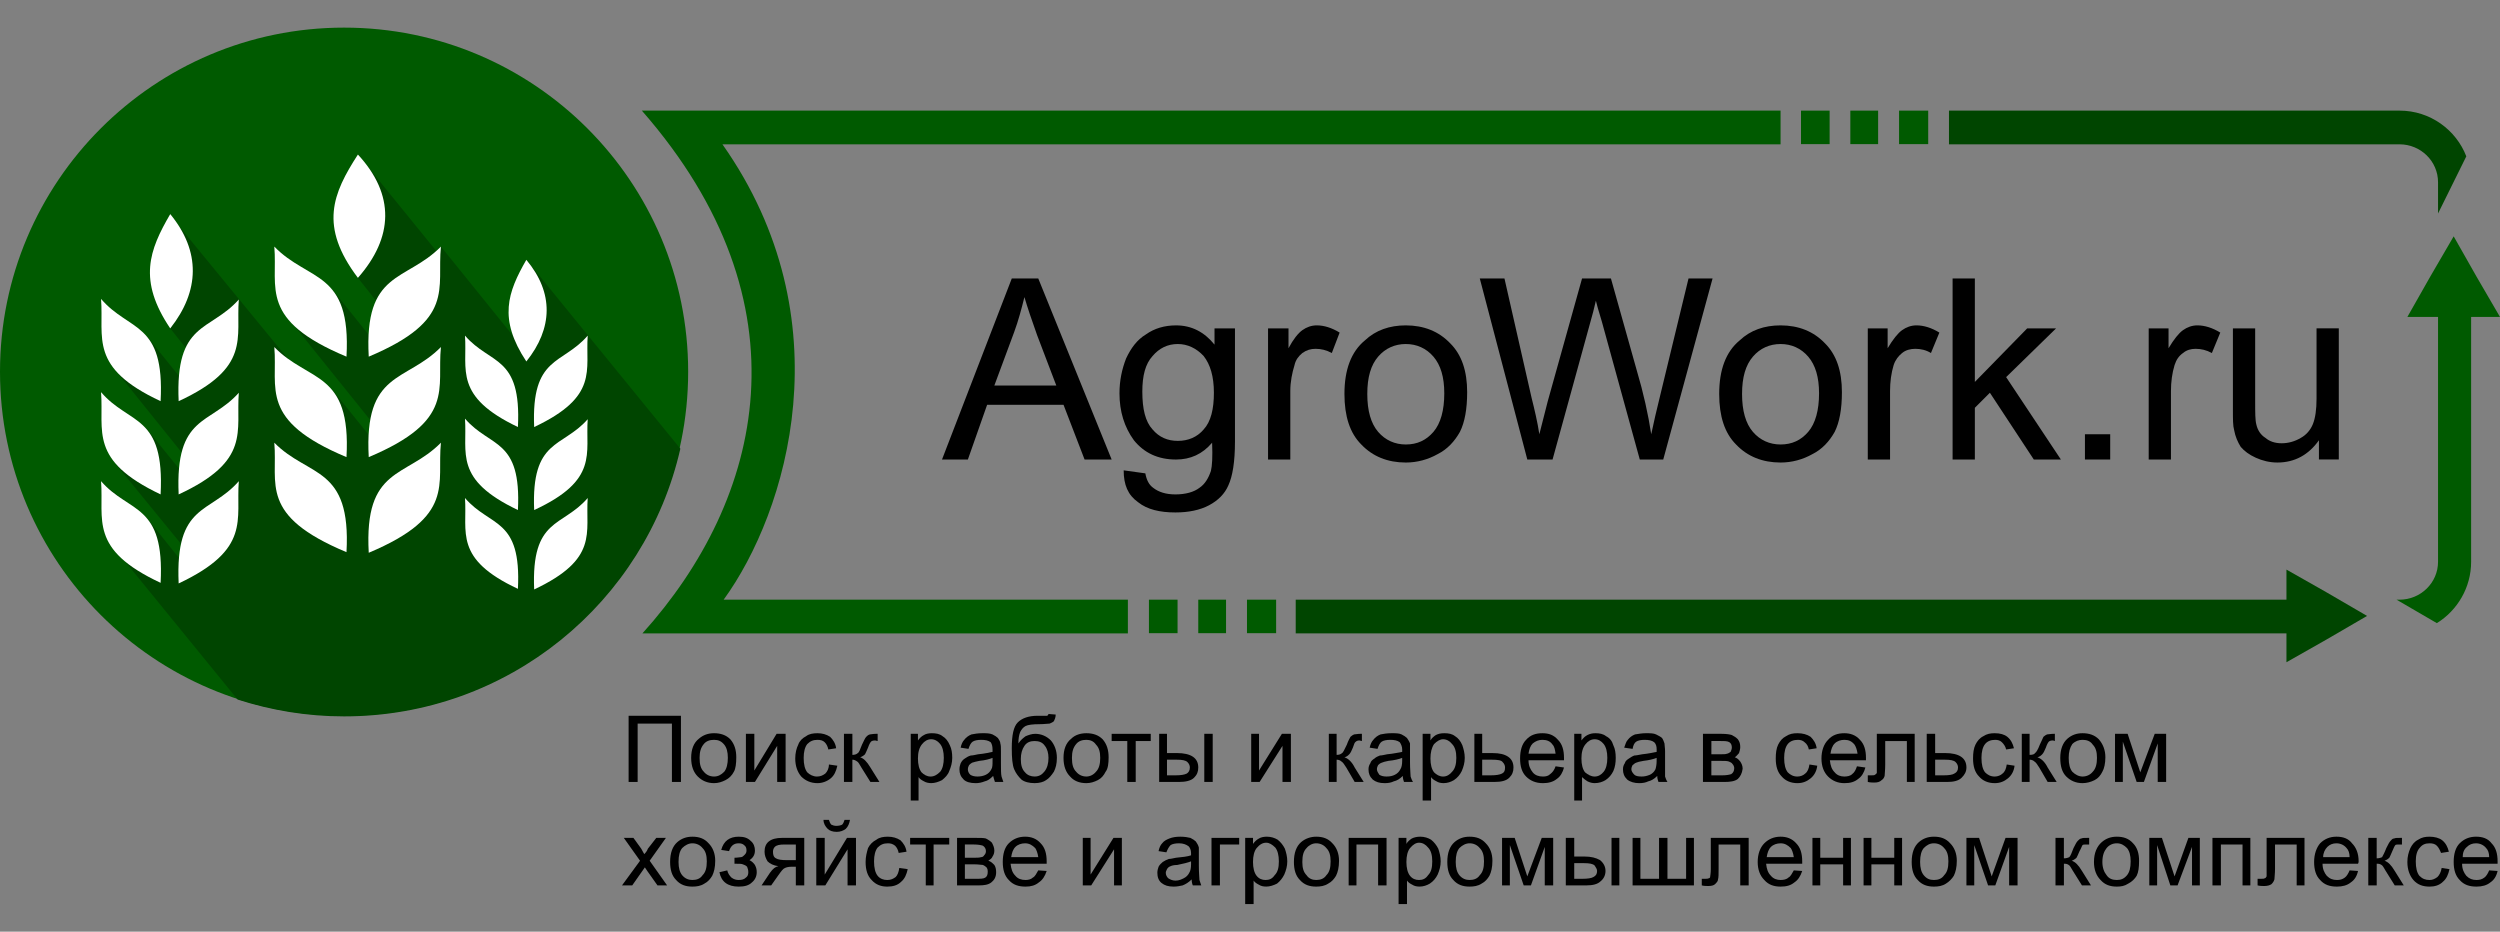 <?xml version="1.0" encoding="utf-8"?>
<!-- Generator: Adobe Illustrator 16.0.0, SVG Export Plug-In . SVG Version: 6.00 Build 0)  -->
<!DOCTYPE svg PUBLIC "-//W3C//DTD SVG 1.1//EN" "http://www.w3.org/Graphics/SVG/1.1/DTD/svg11.dtd">
<svg version="1.1" id="Слой_1" xmlns="http://www.w3.org/2000/svg" xmlns:xlink="http://www.w3.org/1999/xlink" x="0px" y="0px"
	 width="296.643px" height="110.551px" viewBox="0 -3.273 296.643 110.551" enable-background="new 0 -3.273 296.643 110.551"
	 xml:space="preserve">
<rect x="0" y="-3.273" width="296.643" height="110.551" fill="#808080" stroke="none"/>
<g id="Layer_x0020_1">
	<circle fill="#005A00" cx="40.828" cy="40.832" r="40.828"/>
	<path fill="#004500" d="M80.728,49.968c-4.14,18.201-20.414,31.763-39.9,31.763c-4.425,0-8.637-0.714-12.634-1.998L14.989,63.529
		l3.354-0.071l-6.067-9.279l5.139,3.997l4.354,5.425l-0.071-2.069l-7.994-9.779L12.491,43.9l4.854,3.641l4.996,6.139l-0.285-2.642
		l-7.923-9.85l3.354-4.497l4.14,5.139l0.785-3.354L20.2,35.692l-0.071-13.49l15.061,18.344l4.354,2.569l4.211,5.211l0.214-1.713
		l-9.136-11.349l4.64-4.14l4.354,5.425l1.07-3.783l-2.427-3.069V15.064l9.279,11.42l0.571-0.5l8.994,11.135l1.142-9.564
		L80.728,49.968z"/>
	<path d="M111.776,51.252l8.28-21.484h3.141l8.708,21.484h-3.212l-2.499-6.496h-9.064l-2.284,6.496H111.776z M117.986,42.473h7.352
		l-2.284-5.996c-0.642-1.785-1.142-3.284-1.499-4.497c-0.357,1.428-0.714,2.784-1.213,4.14L117.986,42.473z"/>
	<path id="_x31_" d="M133.332,52.537l2.57,0.357c0.143,0.785,0.428,1.355,0.928,1.713c0.643,0.5,1.499,0.785,2.641,0.785
		c1.213,0,2.213-0.285,2.855-0.785c0.643-0.429,1.071-1.143,1.356-1.999c0.143-0.571,0.214-1.642,0.143-3.354
		c-1.142,1.356-2.57,1.999-4.283,1.999c-2.141,0-3.783-0.785-4.996-2.284c-1.142-1.57-1.713-3.426-1.713-5.567
		c0-1.499,0.286-2.855,0.785-4.14c0.571-1.213,1.285-2.213,2.355-2.855c1-0.714,2.213-1.071,3.569-1.071
		c1.856,0,3.355,0.785,4.568,2.284v-1.927h2.427v13.419c0,2.427-0.286,4.14-0.785,5.211c-0.428,0.998-1.213,1.783-2.284,2.355
		c-1.071,0.57-2.427,0.855-3.997,0.855c-1.856,0-3.355-0.356-4.425-1.213C133.832,55.464,133.332,54.25,133.332,52.537z
		 M135.545,43.187c0,2.07,0.357,3.569,1.213,4.497c0.785,0.928,1.785,1.356,2.998,1.356s2.284-0.428,3.069-1.356
		c0.857-0.928,1.213-2.427,1.213-4.354s-0.428-3.355-1.213-4.354c-0.856-0.928-1.927-1.428-3.069-1.428
		c-1.213,0-2.213,0.5-2.998,1.428C135.902,39.903,135.545,41.331,135.545,43.187z"/>
	<path id="_x32_" d="M150.463,51.252v-15.56h2.427v2.355c0.57-1.071,1.143-1.785,1.642-2.142s1.071-0.571,1.713-0.571
		c0.856,0,1.784,0.286,2.712,0.856l-0.928,2.427c-0.643-0.357-1.284-0.5-1.927-0.5c-0.571,0-1.071,0.143-1.57,0.5
		c-0.429,0.357-0.785,0.785-0.928,1.428c-0.286,0.928-0.5,1.999-0.5,3.069v8.137H150.463z"/>
	<path id="_x33_" d="M159.528,43.472c0-2.855,0.784-4.996,2.426-6.353c1.285-1.213,2.927-1.784,4.854-1.784
		c2.142,0,3.926,0.714,5.282,2.141c1.356,1.356,1.999,3.283,1.999,5.782c0,1.999-0.285,3.569-0.857,4.711
		c-0.643,1.142-1.498,2.07-2.641,2.641c-1.142,0.643-2.427,1-3.783,1c-2.141,0-3.926-0.714-5.281-2.142
		C160.17,48.112,159.528,46.113,159.528,43.472z M162.239,43.472c0,1.999,0.429,3.498,1.285,4.497
		c0.857,0.999,1.999,1.499,3.283,1.499c1.356,0,2.428-0.5,3.283-1.499c0.857-1,1.285-2.57,1.285-4.568
		c0-1.927-0.428-3.354-1.285-4.354c-0.855-0.999-1.998-1.499-3.283-1.499c-1.284,0-2.426,0.5-3.283,1.499
		C162.668,40.046,162.239,41.474,162.239,43.472z"/>
	<path id="_x34_" d="M181.226,51.252l-5.639-21.484h2.927l3.212,14.132c0.357,1.428,0.714,2.927,0.928,4.354
		c0.571-2.284,0.928-3.64,1-3.925l4.068-14.561h3.426l3.069,10.92c0.785,2.641,1.356,5.21,1.713,7.566
		c0.286-1.356,0.643-2.926,1.071-4.639l3.354-13.847h2.854l-5.853,21.484h-2.784l-4.496-16.345
		c-0.428-1.356-0.643-2.213-0.714-2.499c-0.214,0.928-0.429,1.785-0.643,2.499l-4.497,16.345H181.226z"/>
	<path id="_x35_" d="M203.995,43.472c0-2.855,0.785-4.996,2.428-6.353c1.284-1.213,2.926-1.784,4.854-1.784
		c2.141,0,3.926,0.714,5.281,2.141c1.356,1.356,1.998,3.283,1.998,5.782c0,1.999-0.285,3.569-0.855,4.711
		c-0.643,1.142-1.499,2.07-2.641,2.641c-1.143,0.643-2.428,1-3.783,1c-2.142,0-3.926-0.714-5.282-2.142
		C204.638,48.112,203.995,46.113,203.995,43.472z M206.708,43.472c0,1.999,0.428,3.498,1.285,4.497
		c0.855,0.999,1.998,1.499,3.283,1.499c1.355,0,2.426-0.5,3.283-1.499c0.856-1,1.285-2.57,1.285-4.568
		c0-1.927-0.429-3.354-1.285-4.354c-0.857-0.999-1.999-1.499-3.283-1.499c-1.285,0-2.428,0.5-3.283,1.499
		C207.136,40.046,206.708,41.474,206.708,43.472z"/>
	<path id="_x36_" d="M221.626,51.252v-15.56h2.355v2.355c0.643-1.071,1.213-1.785,1.713-2.142s1.07-0.571,1.713-0.571
		c0.856,0,1.784,0.286,2.713,0.856l-1,2.427c-0.57-0.357-1.213-0.5-1.855-0.5c-0.571,0-1.143,0.143-1.57,0.5
		c-0.429,0.357-0.785,0.785-1,1.428c-0.285,0.928-0.428,1.999-0.428,3.069v8.137H221.626z"/>
	<polygon id="_x37_" points="231.69,51.252 231.69,29.768 234.331,29.768 234.331,42.045 240.54,35.692 243.967,35.692 
		238.042,41.474 244.538,51.252 241.325,51.252 236.115,43.33 234.331,45.114 234.331,51.252 	"/>
	<polygon id="_x38_" points="247.393,51.252 247.393,48.254 250.391,48.254 250.391,51.252 	"/>
	<path id="_x39_" d="M254.958,51.252v-15.56h2.355v2.355c0.643-1.071,1.214-1.785,1.714-2.142c0.499-0.357,1.07-0.571,1.713-0.571
		c0.856,0,1.784,0.286,2.712,0.856l-0.999,2.427c-0.642-0.357-1.284-0.5-1.927-0.5c-0.571,0-1.07,0.143-1.499,0.5
		c-0.5,0.357-0.785,0.785-0.999,1.428c-0.286,0.928-0.429,1.999-0.429,3.069v8.137H254.958z"/>
	<path id="_x31_0" d="M275.158,51.252v-2.284c-1.214,1.713-2.854,2.641-4.925,2.641c-0.928,0-1.785-0.214-2.57-0.571
		c-0.785-0.356-1.355-0.785-1.783-1.285c-0.357-0.571-0.643-1.213-0.785-1.999c-0.144-0.5-0.144-1.285-0.144-2.427v-9.636h2.642
		v8.637c0,1.356,0,2.284,0.143,2.783c0.143,0.643,0.5,1.214,1.07,1.57c0.5,0.429,1.143,0.643,1.928,0.643s1.57-0.214,2.283-0.643
		c0.643-0.356,1.143-0.928,1.428-1.642s0.429-1.713,0.429-2.998v-8.351h2.641v15.56H275.158z"/>
	<polygon points="74.589,81.659 80.799,81.659 80.799,89.511 79.728,89.511 79.728,82.587 75.66,82.587 75.66,89.511 74.589,89.511 
			"/>
	<path id="_x31__1_" d="M82.012,86.655c0-0.999,0.286-1.784,0.928-2.284c0.5-0.428,1.071-0.643,1.785-0.643
		c0.785,0,1.427,0.215,1.927,0.715c0.5,0.57,0.713,1.284,0.713,2.141c0,0.714-0.071,1.356-0.285,1.713c-0.214,0.429-0.571,0.785-1,1
		c-0.428,0.214-0.856,0.356-1.356,0.356c-0.785,0-1.428-0.286-1.927-0.785S82.012,87.654,82.012,86.655z M83.011,86.655
		c0,0.785,0.143,1.285,0.5,1.642c0.285,0.357,0.714,0.571,1.213,0.571s0.856-0.214,1.213-0.571c0.286-0.356,0.428-0.928,0.428-1.642
		s-0.143-1.214-0.428-1.57c-0.357-0.429-0.714-0.571-1.213-0.571s-0.928,0.143-1.213,0.5C83.154,85.441,83.011,85.941,83.011,86.655
		z"/>
	<polygon id="_x32__1_" points="88.507,83.801 89.507,83.801 89.507,88.154 92.148,83.801 93.218,83.801 93.218,89.511 
		92.219,89.511 92.219,85.229 89.578,89.511 88.507,89.511 	"/>
	<path id="_x33__1_" d="M98.357,87.44l1,0.144c-0.143,0.642-0.357,1.142-0.785,1.498c-0.428,0.357-1,0.571-1.57,0.571
		c-0.785,0-1.428-0.286-1.927-0.785c-0.428-0.499-0.714-1.214-0.714-2.142c0-0.643,0.143-1.213,0.357-1.642
		c0.143-0.429,0.5-0.785,0.928-0.999c0.357-0.285,0.857-0.357,1.356-0.357c0.571,0,1.07,0.143,1.499,0.429
		c0.356,0.356,0.642,0.785,0.713,1.356l-0.928,0.143c-0.071-0.357-0.214-0.643-0.428-0.856c-0.214-0.214-0.5-0.286-0.856-0.286
		c-0.5,0-0.856,0.143-1.213,0.5c-0.286,0.357-0.428,0.928-0.428,1.642c0,0.785,0.143,1.356,0.428,1.714
		c0.285,0.285,0.714,0.499,1.142,0.499s0.713-0.143,0.999-0.356C98.144,88.297,98.357,87.94,98.357,87.44z"/>
	<path id="_x34__1_" d="M100.142,83.801h0.999v2.498c0.286,0,0.5-0.072,0.643-0.215c0.143-0.07,0.286-0.428,0.5-0.999
		c0.214-0.429,0.357-0.785,0.5-0.928c0.143-0.143,0.214-0.214,0.428-0.286c0.143,0,0.357-0.07,0.714-0.07h0.214v0.855l-0.286-0.07
		c-0.286,0-0.428,0.07-0.5,0.143c-0.071,0.071-0.214,0.285-0.357,0.713c-0.143,0.357-0.286,0.643-0.357,0.785
		c-0.143,0.144-0.357,0.286-0.571,0.357c0.428,0.143,0.785,0.5,1.213,1.213l1.07,1.714h-1.07l-1.071-1.714
		c-0.214-0.356-0.357-0.642-0.5-0.713c-0.214-0.143-0.357-0.215-0.571-0.215v2.642h-0.999V83.801z"/>
	<path id="_x35__1_" d="M108.065,91.723v-7.922h0.856v0.785c0.214-0.286,0.428-0.5,0.714-0.643c0.214-0.143,0.571-0.215,0.928-0.215
		c0.5,0,0.928,0.072,1.285,0.357c0.357,0.214,0.643,0.57,0.856,1.07c0.214,0.429,0.286,0.928,0.286,1.499s-0.143,1.071-0.357,1.57
		c-0.143,0.429-0.5,0.785-0.856,1.071c-0.428,0.214-0.856,0.356-1.285,0.356c-0.286,0-0.643-0.071-0.856-0.214
		c-0.286-0.143-0.5-0.286-0.643-0.5v2.783H108.065z M108.921,86.727c0,0.714,0.143,1.285,0.428,1.643
		c0.286,0.285,0.643,0.499,1.071,0.499s0.785-0.214,1.142-0.571c0.285-0.356,0.428-0.928,0.428-1.642s-0.143-1.284-0.428-1.642
		c-0.286-0.357-0.643-0.57-1.071-0.57s-0.785,0.213-1.071,0.57C109.064,85.441,108.921,86.014,108.921,86.727z"/>
	<path id="_x36__1_" d="M117.843,88.797c-0.357,0.356-0.642,0.57-0.999,0.643c-0.357,0.143-0.714,0.214-1.071,0.214
		c-0.643,0-1.142-0.143-1.427-0.429c-0.357-0.356-0.5-0.713-0.5-1.213c0-0.285,0.071-0.5,0.143-0.714
		c0.143-0.286,0.285-0.429,0.5-0.571c0.214-0.143,0.428-0.285,0.714-0.356c0.214,0,0.5-0.071,0.856-0.144
		c0.785-0.07,1.356-0.213,1.713-0.285c0-0.143,0-0.214,0-0.285c0-0.357-0.071-0.643-0.214-0.856
		c-0.286-0.214-0.643-0.286-1.142-0.286c-0.428,0-0.785,0.072-1,0.215c-0.214,0.143-0.357,0.428-0.5,0.856l-0.928-0.144
		c0.071-0.356,0.214-0.713,0.428-0.928c0.214-0.285,0.5-0.499,0.856-0.643c0.357-0.07,0.785-0.143,1.285-0.143s0.856,0,1.213,0.143
		c0.286,0.144,0.5,0.286,0.643,0.429c0.143,0.214,0.286,0.429,0.286,0.643c0.071,0.214,0.071,0.499,0.071,0.928v1.285
		c0,0.856,0,1.427,0.071,1.713c0.071,0.214,0.143,0.429,0.214,0.643h-0.999C117.986,89.297,117.915,89.082,117.843,88.797z
		 M117.772,86.655c-0.357,0.144-0.856,0.286-1.57,0.356c-0.357,0.072-0.642,0.144-0.856,0.215c-0.143,0.071-0.286,0.214-0.357,0.285
		c-0.071,0.143-0.143,0.285-0.143,0.5c0,0.214,0.071,0.428,0.285,0.643c0.214,0.143,0.5,0.214,0.857,0.214s0.713-0.071,0.999-0.214
		s0.5-0.357,0.643-0.643c0.143-0.215,0.143-0.571,0.143-1V86.655z"/>
	<path id="_x37__1_" d="M124.41,81.445l0.856,0.07c0,0.357-0.143,0.643-0.214,0.785c-0.143,0.144-0.357,0.215-0.5,0.286
		c-0.214,0-0.642,0.071-1.213,0.071c-0.785,0-1.356,0.071-1.642,0.215c-0.286,0.143-0.5,0.428-0.643,0.713
		c-0.143,0.357-0.214,0.785-0.214,1.356c0.286-0.429,0.571-0.643,0.856-0.856c0.357-0.143,0.714-0.285,1.142-0.285
		c0.714,0,1.356,0.285,1.856,0.785c0.428,0.499,0.713,1.213,0.713,2.069c0,0.714-0.143,1.214-0.356,1.642
		c-0.286,0.429-0.571,0.785-0.928,1c-0.286,0.214-0.785,0.356-1.356,0.356c-0.643,0-1.213-0.143-1.57-0.429
		c-0.357-0.356-0.643-0.713-0.856-1.213c-0.214-0.5-0.286-1.356-0.286-2.498c0-1.57,0.214-2.57,0.714-3.069
		c0.5-0.5,1.285-0.785,2.355-0.785c0.642,0,1.07,0,1.142,0C124.339,81.588,124.41,81.516,124.41,81.445z M124.41,86.655
		c0-0.571-0.143-1.07-0.428-1.427c-0.286-0.429-0.714-0.572-1.213-0.572s-0.928,0.144-1.213,0.572
		c-0.286,0.428-0.428,0.928-0.428,1.57c0,0.713,0.143,1.213,0.5,1.57c0.286,0.356,0.714,0.499,1.142,0.499
		c0.5,0,0.856-0.214,1.142-0.571C124.268,87.869,124.41,87.298,124.41,86.655z"/>
	<path id="_x38__1_" d="M126.194,86.655c0-0.999,0.286-1.784,0.928-2.284c0.428-0.428,1.07-0.643,1.784-0.643
		c0.785,0,1.428,0.215,1.927,0.715c0.5,0.57,0.714,1.284,0.714,2.141c0,0.714-0.071,1.356-0.357,1.713
		c-0.214,0.429-0.5,0.785-0.928,1c-0.428,0.214-0.856,0.356-1.356,0.356c-0.856,0-1.499-0.286-1.927-0.785
		C126.48,88.369,126.194,87.654,126.194,86.655z M127.194,86.655c0,0.785,0.143,1.285,0.5,1.642
		c0.286,0.357,0.714,0.571,1.213,0.571c0.428,0,0.856-0.214,1.142-0.571c0.357-0.356,0.5-0.928,0.5-1.642s-0.143-1.214-0.5-1.57
		c-0.286-0.429-0.714-0.571-1.142-0.571c-0.5,0-0.928,0.143-1.213,0.5C127.336,85.441,127.194,85.941,127.194,86.655z"/>
	<polygon id="_x39__1_" points="131.905,83.801 136.544,83.801 136.544,84.656 134.76,84.656 134.76,89.511 133.761,89.511 
		133.761,84.656 131.905,84.656 	"/>
	<path id="_x31_0_1_" d="M142.897,83.801h0.999v5.71h-0.999V83.801z M137.543,83.801h0.928v2.283h1.213
		c0.785,0,1.428,0.143,1.856,0.429s0.643,0.714,0.643,1.284c0,0.5-0.143,0.857-0.5,1.214c-0.357,0.356-1,0.5-1.785,0.5h-2.355
		V83.801z M138.471,88.726h1c0.643,0,1.071-0.071,1.356-0.214c0.214-0.143,0.357-0.357,0.357-0.715c0-0.213-0.071-0.428-0.285-0.642
		c-0.214-0.214-0.643-0.286-1.285-0.286h-1.142V88.726z"/>
	<polygon id="_x31_1" points="148.464,83.801 149.392,83.801 149.392,88.154 152.104,83.801 153.175,83.801 153.175,89.511 
		152.176,89.511 152.176,85.229 149.464,89.511 148.464,89.511 	"/>
	<path id="_x31_2" d="M157.672,83.801h0.928v2.498c0.286,0,0.499-0.072,0.643-0.215c0.143-0.07,0.286-0.428,0.571-0.999
		c0.143-0.429,0.356-0.785,0.428-0.928c0.143-0.143,0.285-0.214,0.428-0.286c0.144,0,0.429-0.07,0.715-0.07h0.214v0.855l-0.286-0.07
		c-0.214,0-0.356,0.07-0.428,0.143c-0.143,0.071-0.215,0.285-0.357,0.713c-0.143,0.357-0.285,0.643-0.428,0.785
		c-0.143,0.144-0.285,0.286-0.57,0.357c0.428,0.143,0.855,0.5,1.213,1.213l1.07,1.714h-1.07l-1-1.714
		c-0.213-0.356-0.428-0.642-0.57-0.713c-0.143-0.143-0.357-0.215-0.571-0.215v2.642h-0.928V83.801z"/>
	<path id="_x31_3" d="M166.451,88.797c-0.356,0.356-0.714,0.57-1.071,0.643c-0.285,0.143-0.642,0.214-1.07,0.214
		c-0.643,0-1.07-0.143-1.428-0.429c-0.356-0.356-0.499-0.713-0.499-1.213c0-0.285,0.071-0.5,0.214-0.714
		c0.071-0.286,0.285-0.429,0.5-0.571c0.143-0.143,0.428-0.285,0.643-0.356c0.214,0,0.499-0.071,0.855-0.144
		c0.785-0.07,1.357-0.213,1.785-0.285c0-0.143,0-0.214,0-0.285c0-0.357-0.143-0.643-0.285-0.856
		c-0.286-0.214-0.643-0.286-1.143-0.286c-0.428,0-0.785,0.072-0.999,0.215s-0.356,0.428-0.5,0.856l-0.928-0.144
		c0.071-0.356,0.214-0.713,0.429-0.928c0.214-0.285,0.499-0.499,0.855-0.643c0.357-0.07,0.785-0.143,1.285-0.143
		s0.928,0,1.214,0.143c0.285,0.144,0.499,0.286,0.642,0.429c0.144,0.214,0.286,0.429,0.357,0.643c0,0.214,0,0.499,0,0.928v1.285
		c0,0.856,0.071,1.427,0.071,1.713c0.071,0.214,0.144,0.429,0.286,0.643h-1.071C166.522,89.297,166.451,89.082,166.451,88.797z
		 M166.38,86.655c-0.357,0.144-0.928,0.286-1.642,0.356c-0.356,0.072-0.643,0.144-0.785,0.215c-0.214,0.071-0.356,0.214-0.429,0.285
		c-0.071,0.143-0.143,0.285-0.143,0.5c0,0.214,0.143,0.428,0.285,0.643c0.215,0.143,0.5,0.214,0.857,0.214
		c0.428,0,0.713-0.071,0.999-0.214c0.285-0.143,0.499-0.357,0.642-0.643c0.144-0.215,0.215-0.571,0.215-1V86.655z"/>
	<path id="_x31_4" d="M168.807,91.723v-7.922h0.928v0.785c0.144-0.286,0.429-0.5,0.643-0.643c0.286-0.143,0.571-0.215,0.999-0.215
		c0.5,0,0.928,0.072,1.285,0.357c0.357,0.214,0.643,0.57,0.856,1.07c0.143,0.429,0.286,0.928,0.286,1.499s-0.144,1.071-0.357,1.57
		c-0.215,0.429-0.5,0.785-0.928,1.071c-0.357,0.214-0.785,0.356-1.214,0.356c-0.356,0-0.642-0.071-0.856-0.214
		c-0.285-0.143-0.5-0.286-0.643-0.5v2.783H168.807z M169.734,86.727c0,0.714,0.144,1.285,0.429,1.643
		c0.285,0.285,0.643,0.499,1.07,0.499s0.785-0.214,1.07-0.571c0.357-0.356,0.5-0.928,0.5-1.642s-0.143-1.284-0.5-1.642
		c-0.285-0.357-0.643-0.57-1.07-0.57c-0.357,0-0.714,0.213-1.07,0.57C169.878,85.441,169.734,86.014,169.734,86.727z"/>
	<path id="_x31_5" d="M174.944,83.801h0.929v2.283h1.214c0.855,0,1.427,0.143,1.855,0.429c0.428,0.286,0.643,0.714,0.643,1.284
		c0,0.5-0.143,0.857-0.5,1.214s-0.928,0.5-1.785,0.5h-2.355V83.801z M175.873,88.726h0.999c0.643,0,1.07-0.071,1.356-0.214
		c0.285-0.143,0.356-0.357,0.356-0.715c0-0.213-0.071-0.428-0.285-0.642c-0.143-0.214-0.571-0.286-1.285-0.286h-1.142V88.726z"/>
	<path id="_x31_6" d="M184.581,87.654l0.999,0.143c-0.143,0.572-0.429,1.071-0.856,1.356c-0.428,0.357-0.999,0.5-1.642,0.5
		c-0.856,0-1.499-0.286-1.999-0.785c-0.499-0.499-0.713-1.214-0.713-2.142s0.214-1.713,0.713-2.213
		c0.5-0.57,1.143-0.785,1.928-0.785s1.355,0.215,1.855,0.785c0.5,0.5,0.714,1.214,0.714,2.142c0,0.071,0,0.144,0,0.286h-4.211
		c0,0.643,0.214,1.07,0.499,1.428c0.286,0.356,0.715,0.499,1.214,0.499c0.356,0,0.643-0.071,0.856-0.286
		C184.224,88.369,184.438,88.083,184.581,87.654z M181.369,86.156h3.212c-0.071-0.5-0.143-0.857-0.357-1.071
		c-0.285-0.429-0.713-0.571-1.213-0.571c-0.428,0-0.785,0.143-1.143,0.429C181.583,85.229,181.44,85.656,181.369,86.156z"/>
	<path id="_x31_7" d="M186.794,91.723v-7.922h0.855v0.785c0.215-0.286,0.43-0.5,0.715-0.643s0.57-0.215,0.928-0.215
		c0.5,0,0.928,0.072,1.285,0.357c0.428,0.214,0.713,0.57,0.855,1.07c0.215,0.429,0.286,0.928,0.286,1.499s-0.071,1.071-0.286,1.57
		c-0.214,0.429-0.499,0.785-0.928,1.071c-0.356,0.214-0.785,0.356-1.285,0.356c-0.285,0-0.57-0.071-0.855-0.214
		c-0.215-0.143-0.429-0.286-0.643-0.5v2.783H186.794z M187.649,86.727c0,0.714,0.144,1.285,0.43,1.643
		c0.355,0.285,0.713,0.499,1.141,0.499c0.43,0,0.785-0.214,1.071-0.571c0.286-0.356,0.429-0.928,0.429-1.642
		s-0.143-1.284-0.429-1.642s-0.642-0.57-1.071-0.57c-0.428,0-0.785,0.213-1.07,0.57C187.793,85.441,187.649,86.014,187.649,86.727z"
		/>
	<path id="_x31_8" d="M196.644,88.797c-0.357,0.356-0.714,0.57-1.07,0.643c-0.285,0.143-0.643,0.214-1.07,0.214
		c-0.572,0-1.071-0.143-1.428-0.429c-0.357-0.356-0.5-0.713-0.5-1.213c0-0.285,0.071-0.5,0.214-0.714
		c0.071-0.286,0.286-0.429,0.5-0.571s0.429-0.285,0.642-0.356c0.215,0,0.5-0.071,0.929-0.144c0.714-0.07,1.356-0.213,1.713-0.285
		c0-0.143,0-0.214,0-0.285c0-0.357-0.071-0.643-0.286-0.856c-0.285-0.214-0.642-0.286-1.142-0.286c-0.429,0-0.785,0.072-0.999,0.215
		c-0.215,0.143-0.357,0.428-0.428,0.856l-1-0.144c0.143-0.356,0.215-0.713,0.428-0.928c0.215-0.285,0.5-0.499,0.857-0.643
		c0.428-0.07,0.856-0.143,1.285-0.143c0.499,0,0.928,0,1.213,0.143c0.285,0.144,0.57,0.286,0.714,0.429
		c0.143,0.214,0.214,0.429,0.285,0.643c0,0.214,0.071,0.499,0.071,0.928v1.285c0,0.856,0,1.427,0,1.713
		c0.072,0.214,0.143,0.429,0.285,0.643h-1.07C196.715,89.297,196.644,89.082,196.644,88.797z M196.572,86.655
		c-0.356,0.144-0.928,0.286-1.57,0.356c-0.429,0.072-0.714,0.144-0.856,0.215c-0.215,0.071-0.285,0.214-0.428,0.285
		c-0.072,0.143-0.144,0.285-0.144,0.5c0,0.214,0.144,0.428,0.356,0.643c0.144,0.143,0.429,0.214,0.857,0.214
		c0.356,0,0.643-0.071,0.999-0.214c0.286-0.143,0.499-0.357,0.643-0.643c0.071-0.215,0.143-0.571,0.143-1V86.655z"/>
	<path id="_x31_9" d="M202.068,83.801h2.212c0.572,0,1,0.07,1.214,0.143c0.286,0.143,0.5,0.285,0.714,0.5
		c0.215,0.285,0.285,0.57,0.285,0.928c0,0.214-0.07,0.499-0.143,0.713c-0.143,0.143-0.285,0.357-0.5,0.5
		c0.215,0.071,0.429,0.215,0.643,0.5c0.143,0.214,0.286,0.5,0.286,0.856c-0.071,0.571-0.286,0.928-0.571,1.213
		c-0.357,0.286-0.928,0.357-1.57,0.357h-2.569V83.801z M203.067,86.227h1c0.428,0,0.713,0,0.855-0.07
		c0.143,0,0.286-0.143,0.429-0.215c0.071-0.143,0.143-0.356,0.143-0.5c0-0.285-0.071-0.499-0.285-0.642
		c-0.214-0.144-0.571-0.144-1.071-0.144h-1.07V86.227z M203.067,88.726h1.285c0.5,0,0.856-0.071,1.07-0.144
		c0.215-0.143,0.357-0.356,0.357-0.713c0-0.143-0.072-0.357-0.215-0.5c-0.071-0.143-0.285-0.214-0.428-0.285
		c-0.215-0.072-0.5-0.072-0.928-0.072h-1.143V88.726z"/>
	<path id="_x32_0" d="M214.702,87.44l0.928,0.144c-0.071,0.642-0.357,1.142-0.785,1.498c-0.428,0.357-0.928,0.571-1.57,0.571
		c-0.785,0-1.428-0.286-1.855-0.785c-0.5-0.499-0.714-1.214-0.714-2.142c0-0.643,0.071-1.213,0.285-1.642s0.5-0.785,0.929-0.999
		c0.428-0.285,0.855-0.357,1.355-0.357c0.643,0,1.143,0.143,1.57,0.429c0.357,0.356,0.643,0.785,0.714,1.356l-0.928,0.143
		c-0.071-0.357-0.214-0.643-0.5-0.856c-0.214-0.214-0.499-0.286-0.785-0.286c-0.499,0-0.928,0.143-1.214,0.5
		c-0.285,0.357-0.428,0.928-0.428,1.642c0,0.785,0.143,1.356,0.428,1.714c0.286,0.285,0.643,0.499,1.143,0.499
		c0.357,0,0.714-0.143,0.928-0.356C214.487,88.297,214.631,87.94,214.702,87.44z"/>
	<path id="_x32_1" d="M220.341,87.654l0.999,0.143c-0.143,0.572-0.429,1.071-0.856,1.356c-0.428,0.357-0.928,0.5-1.642,0.5
		c-0.785,0-1.427-0.286-1.927-0.785s-0.785-1.214-0.785-2.142s0.285-1.713,0.785-2.213c0.5-0.57,1.142-0.785,1.927-0.785
		c0.714,0,1.356,0.215,1.856,0.785c0.499,0.5,0.713,1.214,0.713,2.142c0,0.071,0,0.144,0,0.286h-4.282
		c0.071,0.643,0.214,1.07,0.571,1.428c0.285,0.356,0.713,0.499,1.142,0.499c0.356,0,0.714-0.071,0.929-0.286
		C220.056,88.369,220.198,88.083,220.341,87.654z M217.2,86.156h3.212c-0.071-0.5-0.214-0.857-0.356-1.071
		c-0.357-0.429-0.715-0.571-1.214-0.571c-0.429,0-0.856,0.143-1.142,0.429S217.271,85.656,217.2,86.156z"/>
	<path id="_x32_2" d="M222.696,83.801h4.496v5.71h-0.928v-4.854h-2.569v2.784c0,0.714-0.071,1.142-0.071,1.356
		c-0.071,0.214-0.143,0.356-0.357,0.5c-0.213,0.214-0.499,0.285-0.855,0.285c-0.215,0-0.5,0-0.785-0.071v-0.785h0.428
		c0.215,0,0.357,0,0.428-0.071c0.072-0.072,0.144-0.072,0.215-0.215c0-0.07,0-0.356,0-0.855V83.801z"/>
	<path id="_x32_3" d="M228.62,83.801h1v2.283h1.213c0.785,0,1.428,0.143,1.855,0.429c0.429,0.286,0.643,0.714,0.643,1.284
		c0,0.5-0.214,0.857-0.57,1.214c-0.357,0.356-0.928,0.5-1.713,0.5h-2.428V83.801z M229.62,88.726h0.999
		c0.643,0,1.071-0.071,1.284-0.214c0.286-0.143,0.429-0.357,0.429-0.715c0-0.213-0.071-0.428-0.285-0.642s-0.643-0.286-1.285-0.286
		h-1.142V88.726z"/>
	<path id="_x32_4" d="M238.114,87.44l0.928,0.144c-0.072,0.642-0.357,1.142-0.785,1.498c-0.429,0.357-0.928,0.571-1.57,0.571
		c-0.785,0-1.428-0.286-1.855-0.785c-0.5-0.499-0.715-1.214-0.715-2.142c0-0.643,0.072-1.213,0.285-1.642
		c0.215-0.429,0.5-0.785,0.929-0.999c0.429-0.285,0.856-0.357,1.356-0.357c0.643,0,1.142,0.143,1.498,0.429
		c0.429,0.356,0.643,0.785,0.785,1.356l-0.928,0.143c-0.071-0.357-0.285-0.643-0.5-0.856c-0.213-0.214-0.499-0.286-0.785-0.286
		c-0.499,0-0.928,0.143-1.213,0.5s-0.428,0.928-0.428,1.642c0,0.785,0.143,1.356,0.428,1.714c0.285,0.285,0.643,0.499,1.143,0.499
		c0.356,0,0.713-0.143,0.928-0.356C237.899,88.297,238.042,87.94,238.114,87.44z"/>
	<path id="_x32_5" d="M239.897,83.801h0.929v2.498c0.356,0,0.571-0.072,0.642-0.215c0.144-0.07,0.357-0.428,0.572-0.999
		c0.213-0.429,0.356-0.785,0.428-0.928c0.143-0.143,0.285-0.214,0.428-0.286c0.143,0,0.429-0.07,0.785-0.07h0.143v0.855l-0.213-0.07
		c-0.286,0-0.429,0.07-0.5,0.143c-0.072,0.071-0.215,0.285-0.357,0.713c-0.143,0.357-0.285,0.643-0.428,0.785
		c-0.143,0.144-0.285,0.286-0.571,0.357c0.429,0.143,0.856,0.5,1.214,1.213l1.07,1.714h-1.07l-1-1.714
		c-0.214-0.356-0.428-0.642-0.57-0.713c-0.143-0.143-0.357-0.215-0.571-0.215v2.642h-0.929V83.801z"/>
	<path id="_x32_6" d="M244.466,86.655c0-0.999,0.286-1.784,0.857-2.284c0.499-0.428,1.07-0.643,1.784-0.643
		c0.785,0,1.427,0.215,1.927,0.715c0.5,0.57,0.785,1.284,0.785,2.141c0,0.714-0.143,1.356-0.357,1.713
		c-0.213,0.429-0.499,0.785-0.928,1c-0.428,0.214-0.928,0.356-1.427,0.356c-0.785,0-1.428-0.286-1.927-0.785
		C244.681,88.369,244.466,87.654,244.466,86.655z M245.466,86.655c0,0.785,0.143,1.285,0.428,1.642
		c0.357,0.357,0.785,0.571,1.214,0.571c0.499,0,0.928-0.214,1.214-0.571c0.355-0.356,0.499-0.928,0.499-1.642
		s-0.144-1.214-0.499-1.57c-0.286-0.429-0.715-0.571-1.214-0.571c-0.429,0-0.856,0.143-1.214,0.5
		C245.608,85.441,245.466,85.941,245.466,86.655z"/>
	<polygon id="_x32_7" points="250.962,83.801 252.46,83.801 253.96,88.369 255.673,83.801 257.028,83.801 257.028,89.511 
		256.029,89.511 256.029,84.942 254.388,89.511 253.531,89.511 251.89,84.729 251.89,89.511 250.962,89.511 	"/>
	<path id="_x32_8" d="M73.804,101.787l2.142-2.926l-1.927-2.713h1.142l0.928,1.285c0.143,0.285,0.286,0.5,0.357,0.643
		c0.214-0.215,0.357-0.429,0.428-0.643l0.999-1.285h1.142l-1.927,2.713l2.07,2.926h-1.142l-1.213-1.713l-0.286-0.428l-1.499,2.141
		H73.804z"/>
	<path id="_x32_9" d="M79.514,99.004c0-1.07,0.285-1.855,0.856-2.355c0.5-0.429,1.071-0.643,1.784-0.643
		c0.785,0,1.428,0.214,1.927,0.785c0.5,0.5,0.785,1.213,0.785,2.07c0,0.785-0.143,1.355-0.357,1.784
		c-0.214,0.356-0.5,0.714-0.928,0.928c-0.428,0.286-0.928,0.356-1.428,0.356c-0.785,0-1.427-0.214-1.927-0.785
		C79.728,100.646,79.514,99.932,79.514,99.004z M80.513,99.004c0,0.713,0.143,1.213,0.428,1.57c0.357,0.428,0.785,0.57,1.213,0.57
		c0.5,0,0.928-0.143,1.213-0.57c0.357-0.357,0.5-0.857,0.5-1.643c0-0.713-0.143-1.213-0.5-1.57c-0.285-0.356-0.713-0.57-1.213-0.57
		c-0.428,0-0.856,0.214-1.213,0.57C80.656,97.719,80.513,98.219,80.513,99.004z"/>
	<path id="_x33_0" d="M87.151,99.218v-0.714c0.357,0,0.643-0.071,0.785-0.071s0.286-0.143,0.428-0.286
		c0.143-0.143,0.214-0.285,0.214-0.499c0-0.286-0.072-0.499-0.286-0.643c-0.143-0.143-0.357-0.214-0.643-0.214
		c-0.571,0-0.928,0.285-1.142,0.928l-0.928-0.143c0.286-1.07,0.999-1.57,2.07-1.57c0.643,0,1.071,0.143,1.428,0.5
		c0.357,0.285,0.5,0.713,0.5,1.142c0,0.499-0.214,0.856-0.643,1.142c0.286,0.143,0.5,0.357,0.643,0.571
		c0.143,0.286,0.214,0.5,0.214,0.856c0,0.5-0.214,0.928-0.571,1.214c-0.357,0.356-0.856,0.499-1.57,0.499
		c-1.285,0-2.07-0.57-2.284-1.713l0.928-0.214c0.071,0.356,0.285,0.643,0.5,0.856c0.286,0.215,0.571,0.285,0.856,0.285
		c0.357,0,0.643-0.07,0.856-0.285c0.214-0.143,0.286-0.357,0.286-0.643s-0.071-0.428-0.143-0.643
		c-0.143-0.143-0.286-0.214-0.5-0.285c-0.143-0.071-0.428-0.071-0.785-0.071C87.294,99.218,87.223,99.218,87.151,99.218z"/>
	<path id="_x33_1" d="M95.431,96.148v5.639h-1v-2.213h-0.571c-0.286,0-0.571,0.072-0.714,0.143
		c-0.214,0.072-0.428,0.357-0.785,0.857l-0.856,1.213h-1.142l1-1.498c0.356-0.5,0.642-0.715,0.999-0.785
		c-0.571-0.072-0.999-0.286-1.285-0.572c-0.214-0.356-0.357-0.713-0.357-1.142c0-0.499,0.143-0.928,0.5-1.214
		c0.357-0.285,0.856-0.428,1.57-0.428H95.431z M94.432,96.934h-1.356c-0.571,0-0.928,0.071-1.142,0.285
		c-0.143,0.143-0.214,0.357-0.214,0.571c0,0.356,0.072,0.643,0.357,0.785c0.214,0.144,0.643,0.214,1.285,0.214h1.07V96.934z"/>
	<path id="_x33_2" d="M96.858,96.148h1v4.354l2.641-4.354h1.07v5.639h-0.999v-4.282l-2.641,4.282h-1.071V96.148z M100.213,94.008
		h0.642c-0.071,0.428-0.214,0.785-0.5,1.07c-0.286,0.214-0.642,0.356-1.07,0.356c-0.5,0-0.857-0.143-1.071-0.356
		c-0.286-0.285-0.5-0.643-0.5-1.07h0.642c0.071,0.213,0.143,0.428,0.286,0.57c0.143,0.071,0.357,0.143,0.571,0.143
		c0.357,0,0.571-0.071,0.714-0.143C100.07,94.436,100.142,94.221,100.213,94.008z"/>
	<path id="_x33_3" d="M106.708,99.717l1,0.144c-0.143,0.642-0.357,1.142-0.785,1.499c-0.428,0.428-1,0.57-1.642,0.57
		c-0.714,0-1.356-0.214-1.856-0.785c-0.5-0.499-0.714-1.213-0.714-2.141c0-0.643,0.143-1.143,0.286-1.643
		c0.214-0.428,0.571-0.785,0.999-0.998c0.357-0.286,0.857-0.357,1.356-0.357c0.571,0,1.071,0.143,1.499,0.428
		c0.357,0.357,0.642,0.785,0.713,1.356l-0.928,0.144c-0.071-0.357-0.214-0.643-0.428-0.857c-0.286-0.214-0.5-0.285-0.856-0.285
		c-0.5,0-0.856,0.143-1.213,0.5c-0.286,0.356-0.428,0.928-0.428,1.641c0,0.785,0.143,1.357,0.428,1.714
		c0.285,0.356,0.714,0.499,1.142,0.499s0.713-0.143,0.999-0.356C106.495,100.574,106.637,100.217,106.708,99.717z"/>
	<polygon id="_x33_4" points="107.993,96.148 112.633,96.148 112.633,96.934 110.777,96.934 110.777,101.787 109.849,101.787 
		109.849,96.934 107.993,96.934 	"/>
	<path id="_x33_5" d="M113.561,96.148h2.212c0.571,0,0.928,0,1.213,0.071c0.286,0.144,0.5,0.286,0.714,0.5
		c0.143,0.285,0.286,0.571,0.286,0.928c0,0.286-0.071,0.499-0.214,0.714c-0.071,0.214-0.286,0.357-0.5,0.5
		c0.286,0.07,0.5,0.285,0.714,0.499c0.143,0.214,0.214,0.5,0.214,0.856c0,0.571-0.214,0.928-0.571,1.214
		c-0.357,0.285-0.856,0.356-1.499,0.356h-2.569V96.148z M114.489,98.504h1.071c0.356,0,0.642,0,0.856-0.071
		c0.143,0,0.285-0.071,0.357-0.214c0.143-0.143,0.214-0.285,0.214-0.5c0-0.285-0.143-0.5-0.357-0.643
		c-0.214-0.071-0.571-0.143-1.07-0.143h-1.071V98.504z M114.489,101.002h1.285c0.571,0,0.928,0,1.142-0.143s0.286-0.357,0.286-0.714
		c0-0.143,0-0.285-0.143-0.499c-0.143-0.143-0.285-0.215-0.428-0.286c-0.214,0-0.5-0.071-0.928-0.071h-1.213V101.002z"/>
	<path id="_x33_6" d="M123.197,100.003l0.999,0.071c-0.214,0.643-0.5,1.07-0.928,1.356c-0.428,0.356-0.928,0.499-1.57,0.499
		c-0.856,0-1.499-0.214-1.999-0.785c-0.5-0.499-0.714-1.213-0.714-2.141s0.214-1.713,0.714-2.213s1.142-0.785,1.927-0.785
		c0.714,0,1.356,0.214,1.856,0.785c0.5,0.5,0.713,1.213,0.713,2.141c0,0.072,0,0.144,0,0.286h-4.282
		c0.071,0.643,0.214,1.071,0.571,1.428c0.286,0.356,0.714,0.499,1.213,0.499c0.286,0,0.643-0.07,0.856-0.285
		C122.84,100.717,122.982,100.359,123.197,100.003z M119.985,98.433h3.212c-0.071-0.499-0.214-0.856-0.357-1.071
		c-0.357-0.356-0.714-0.57-1.213-0.57c-0.428,0-0.856,0.143-1.142,0.428C120.199,97.505,120.056,97.934,119.985,98.433z"/>
	<polygon id="_x33_7" points="128.479,96.148 129.407,96.148 129.407,100.502 132.119,96.148 133.118,96.148 133.118,101.787 
		132.19,101.787 132.19,97.505 129.478,101.787 128.479,101.787 	"/>
	<path id="_x33_8" d="M141.398,101.074c-0.357,0.356-0.714,0.57-1.071,0.713c-0.357,0.072-0.643,0.143-1.071,0.143
		c-0.642,0-1.07-0.143-1.427-0.428s-0.5-0.714-0.5-1.213c0-0.286,0.072-0.5,0.143-0.715c0.143-0.285,0.357-0.428,0.5-0.57
		c0.214-0.143,0.5-0.285,0.714-0.357c0.214,0,0.5-0.071,0.856-0.143c0.785-0.071,1.356-0.143,1.785-0.285c0-0.143,0-0.215,0-0.285
		c0-0.357-0.143-0.643-0.286-0.785c-0.286-0.215-0.643-0.357-1.142-0.357c-0.428,0-0.785,0.071-1,0.214
		c-0.214,0.214-0.356,0.5-0.5,0.856l-0.928-0.143c0.071-0.357,0.214-0.714,0.428-0.928c0.214-0.285,0.5-0.428,0.856-0.571
		c0.357-0.143,0.785-0.214,1.285-0.214c0.5,0,0.928,0.071,1.213,0.143c0.286,0.143,0.5,0.285,0.643,0.428
		c0.143,0.215,0.286,0.429,0.357,0.715c0,0.143,0,0.428,0,0.855v1.285c0,0.928,0.071,1.428,0.071,1.713
		c0.071,0.215,0.143,0.429,0.214,0.643h-1C141.469,101.645,141.398,101.359,141.398,101.074z M141.327,98.932
		c-0.357,0.144-0.928,0.286-1.642,0.429c-0.356,0-0.642,0.071-0.785,0.144c-0.214,0.07-0.356,0.213-0.428,0.356
		c-0.071,0.143-0.143,0.285-0.143,0.429c0,0.285,0.143,0.499,0.286,0.642c0.214,0.144,0.5,0.286,0.856,0.286
		c0.428,0,0.714-0.143,0.999-0.286c0.286-0.143,0.5-0.356,0.643-0.642c0.143-0.215,0.214-0.572,0.214-1V98.932z"/>
	<polygon id="_x33_9" points="143.753,96.148 147.037,96.148 147.037,96.934 144.752,96.934 144.752,101.787 143.753,101.787 	"/>
	<path id="_x34_0" d="M147.75,104v-7.852h0.928v0.714c0.214-0.286,0.428-0.499,0.713-0.643c0.215-0.143,0.571-0.214,0.928-0.214
		c0.5,0,0.929,0.143,1.285,0.357c0.357,0.285,0.643,0.642,0.857,1.07c0.143,0.428,0.285,0.928,0.285,1.498
		c0,0.572-0.143,1.071-0.357,1.57c-0.214,0.429-0.5,0.785-0.856,1.071c-0.429,0.214-0.856,0.356-1.284,0.356
		c-0.357,0-0.643-0.07-0.857-0.214c-0.285-0.143-0.499-0.285-0.642-0.499V104H147.75z M148.678,99.004
		c0,0.713,0.143,1.285,0.428,1.642s0.643,0.499,1.07,0.499c0.429,0,0.785-0.143,1.071-0.57c0.356-0.357,0.499-0.857,0.499-1.643
		c0-0.713-0.143-1.284-0.428-1.641c-0.357-0.357-0.714-0.571-1.07-0.571c-0.429,0-0.785,0.214-1.143,0.642
		C148.821,97.719,148.678,98.29,148.678,99.004z"/>
	<path id="_x34_1" d="M153.532,99.004c0-1.07,0.285-1.855,0.856-2.355c0.499-0.429,1.142-0.643,1.784-0.643
		c0.785,0,1.428,0.214,1.928,0.785c0.499,0.5,0.785,1.213,0.785,2.07c0,0.785-0.143,1.355-0.357,1.784
		c-0.215,0.356-0.5,0.714-0.928,0.928c-0.428,0.286-0.928,0.356-1.428,0.356c-0.785,0-1.428-0.214-1.928-0.785
		C153.746,100.646,153.532,99.932,153.532,99.004z M154.531,99.004c0,0.713,0.143,1.213,0.499,1.57
		c0.286,0.428,0.715,0.57,1.143,0.57c0.5,0,0.928-0.143,1.213-0.57c0.357-0.357,0.5-0.857,0.5-1.643c0-0.713-0.143-1.213-0.5-1.57
		c-0.285-0.356-0.713-0.57-1.213-0.57c-0.428,0-0.856,0.214-1.143,0.57C154.674,97.719,154.531,98.219,154.531,99.004z"/>
	<polygon id="_x34_2" points="160.027,96.148 164.524,96.148 164.524,101.787 163.524,101.787 163.524,96.934 160.955,96.934 
		160.955,101.787 160.027,101.787 	"/>
	<path id="_x34_3" d="M165.952,104v-7.852h0.928v0.714c0.143-0.286,0.428-0.499,0.643-0.643c0.285-0.143,0.642-0.214,0.998-0.214
		c0.5,0,0.929,0.143,1.285,0.357c0.357,0.285,0.643,0.642,0.857,1.07c0.143,0.428,0.285,0.928,0.285,1.498
		c0,0.572-0.143,1.071-0.357,1.57c-0.214,0.429-0.5,0.785-0.928,1.071c-0.357,0.214-0.785,0.356-1.213,0.356
		c-0.357,0-0.643-0.07-0.857-0.214c-0.285-0.143-0.499-0.285-0.643-0.499V104H165.952z M166.88,99.004
		c0,0.713,0.143,1.285,0.428,1.642s0.643,0.499,1.07,0.499c0.429,0,0.785-0.143,1.071-0.57c0.356-0.357,0.499-0.857,0.499-1.643
		c0-0.713-0.143-1.284-0.499-1.641c-0.286-0.357-0.643-0.571-1.071-0.571c-0.356,0-0.713,0.214-1.07,0.642
		C167.022,97.719,166.88,98.29,166.88,99.004z"/>
	<path id="_x34_4" d="M171.733,99.004c0-1.07,0.285-1.855,0.855-2.355c0.5-0.429,1.071-0.643,1.785-0.643
		c0.785,0,1.428,0.214,1.928,0.785c0.499,0.5,0.785,1.213,0.785,2.07c0,0.785-0.144,1.355-0.357,1.784
		c-0.215,0.356-0.5,0.714-0.928,0.928c-0.429,0.286-0.928,0.356-1.428,0.356c-0.785,0-1.428-0.214-1.928-0.785
		C171.947,100.646,171.733,99.932,171.733,99.004z M172.732,99.004c0,0.713,0.143,1.213,0.429,1.57
		c0.356,0.428,0.785,0.57,1.213,0.57c0.5,0,0.928-0.143,1.213-0.57c0.357-0.357,0.5-0.857,0.5-1.643c0-0.713-0.143-1.213-0.5-1.57
		c-0.285-0.356-0.713-0.57-1.213-0.57c-0.428,0-0.856,0.214-1.213,0.57C172.875,97.719,172.732,98.219,172.732,99.004z"/>
	<polygon id="_x34_5" points="178.229,96.148 179.728,96.148 181.226,100.717 182.939,96.148 184.296,96.148 184.296,101.787 
		183.296,101.787 183.296,97.219 181.654,101.787 180.798,101.787 179.156,97.005 179.156,101.787 178.229,101.787 	"/>
	<path id="_x34_6" d="M191.219,96.148h0.929v5.639h-0.929V96.148z M185.794,96.148h1v2.213h1.213c0.785,0,1.356,0.143,1.855,0.428
		c0.429,0.357,0.643,0.785,0.643,1.285s-0.214,0.928-0.57,1.213c-0.357,0.357-0.928,0.5-1.713,0.5h-2.428V96.148z M186.794,101.002
		h0.999c0.571,0,1.071-0.071,1.284-0.214c0.286-0.143,0.429-0.356,0.429-0.714c0-0.214-0.143-0.428-0.286-0.643
		c-0.213-0.214-0.642-0.285-1.284-0.285h-1.142V101.002z"/>
	<polygon id="_x34_7" points="193.718,96.148 194.646,96.148 194.646,101.002 196.858,101.002 196.858,96.148 197.856,96.148 
		197.856,101.002 200.069,101.002 200.069,96.148 200.997,96.148 200.997,101.787 193.718,101.787 	"/>
	<path id="_x34_8" d="M202.996,96.148h4.497v5.639h-1v-4.854h-2.568v2.855c0,0.643,0,1.07-0.072,1.285
		c0,0.213-0.143,0.356-0.357,0.57c-0.143,0.143-0.428,0.215-0.785,0.215c-0.285,0-0.499,0-0.784-0.072v-0.785h0.429
		c0.143,0,0.285,0,0.428-0.071c0.071,0,0.143-0.071,0.143-0.214c0-0.071,0.071-0.357,0.071-0.856V96.148z"/>
	<path id="_x34_9" d="M212.847,100.003l0.999,0.071c-0.214,0.643-0.5,1.07-0.929,1.356c-0.428,0.356-0.928,0.499-1.641,0.499
		c-0.785,0-1.428-0.214-1.928-0.785c-0.5-0.499-0.785-1.213-0.785-2.141s0.285-1.713,0.785-2.213s1.143-0.785,1.928-0.785
		c0.713,0,1.355,0.214,1.855,0.785c0.5,0.5,0.714,1.213,0.714,2.141c0,0.072,0,0.144,0,0.286h-4.282
		c0.07,0.643,0.213,1.071,0.57,1.428c0.285,0.356,0.714,0.499,1.143,0.499c0.356,0,0.713-0.07,0.928-0.285
		C212.489,100.717,212.632,100.359,212.847,100.003z M209.634,98.433h3.213c-0.072-0.499-0.215-0.856-0.357-1.071
		c-0.357-0.356-0.714-0.57-1.213-0.57c-0.429,0-0.857,0.143-1.143,0.428C209.849,97.505,209.706,97.934,209.634,98.433z"/>
	<polygon id="_x35_0" points="215.06,96.148 215.987,96.148 215.987,98.504 218.699,98.504 218.699,96.148 219.627,96.148 
		219.627,101.787 218.699,101.787 218.699,99.289 215.987,99.289 215.987,101.787 215.06,101.787 	"/>
	<polygon id="_x35_1" points="221.126,96.148 222.054,96.148 222.054,98.504 224.767,98.504 224.767,96.148 225.694,96.148 
		225.694,101.787 224.767,101.787 224.767,99.289 222.054,99.289 222.054,101.787 221.126,101.787 	"/>
	<path id="_x35_2" d="M226.836,99.004c0-1.07,0.286-1.855,0.856-2.355c0.5-0.429,1.07-0.643,1.785-0.643
		c0.785,0,1.428,0.214,1.927,0.785c0.499,0.5,0.785,1.213,0.785,2.07c0,0.785-0.143,1.355-0.356,1.784
		c-0.215,0.356-0.571,0.714-0.928,0.928c-0.429,0.286-0.929,0.356-1.428,0.356c-0.785,0-1.428-0.214-1.928-0.785
		C227.05,100.646,226.836,99.932,226.836,99.004z M227.835,99.004c0,0.713,0.143,1.213,0.429,1.57
		c0.356,0.428,0.714,0.57,1.214,0.57c0.499,0,0.928-0.143,1.213-0.57c0.357-0.357,0.5-0.857,0.5-1.643c0-0.713-0.143-1.213-0.5-1.57
		c-0.285-0.356-0.714-0.57-1.213-0.57c-0.5,0-0.857,0.214-1.214,0.57C227.978,97.719,227.835,98.219,227.835,99.004z"/>
	<polygon id="_x35_3" points="233.331,96.148 234.831,96.148 236.329,100.717 237.971,96.148 239.398,96.148 239.398,101.787 
		238.399,101.787 238.399,97.219 236.757,101.787 235.901,101.787 234.259,97.005 234.259,101.787 233.331,101.787 	"/>
	<path id="_x35_4" d="M243.896,96.148h0.999v2.427c0.286,0,0.499-0.071,0.643-0.143c0.143-0.143,0.285-0.499,0.499-1.071
		c0.215-0.428,0.357-0.713,0.5-0.855s0.285-0.286,0.428-0.286c0.144-0.071,0.357-0.071,0.715-0.071h0.214v0.785h-0.286
		c-0.285,0-0.428,0-0.499,0.071s-0.144,0.356-0.356,0.714c-0.144,0.357-0.286,0.643-0.357,0.785
		c-0.143,0.143-0.357,0.285-0.571,0.357c0.429,0.143,0.785,0.499,1.214,1.213l1.07,1.713h-1.07l-1.07-1.713
		c-0.215-0.357-0.357-0.643-0.5-0.714c-0.215-0.143-0.357-0.143-0.571-0.143v2.569h-0.999V96.148z"/>
	<path id="_x35_5" d="M248.464,99.004c0-1.07,0.356-1.855,0.928-2.355c0.5-0.429,1.07-0.643,1.784-0.643
		c0.785,0,1.427,0.214,1.927,0.785c0.5,0.5,0.714,1.213,0.714,2.07c0,0.785-0.071,1.355-0.285,1.784
		c-0.214,0.356-0.571,0.714-0.999,0.928c-0.429,0.286-0.857,0.356-1.356,0.356c-0.785,0-1.428-0.214-1.927-0.785
		C248.749,100.646,248.464,99.932,248.464,99.004z M249.462,99.004c0,0.713,0.215,1.213,0.5,1.57c0.285,0.428,0.714,0.57,1.214,0.57
		c0.499,0,0.856-0.143,1.214-0.57c0.285-0.357,0.428-0.857,0.428-1.643c0-0.713-0.143-1.213-0.428-1.57
		c-0.357-0.356-0.715-0.57-1.214-0.57c-0.5,0-0.929,0.214-1.214,0.57C249.677,97.719,249.462,98.219,249.462,99.004z"/>
	<polygon id="_x35_6" points="255.03,96.148 256.528,96.148 258.028,100.717 259.669,96.148 261.026,96.148 261.026,101.787 
		260.098,101.787 260.098,97.219 258.385,101.787 257.528,101.787 255.958,97.005 255.958,101.787 255.03,101.787 	"/>
	<polygon id="_x35_7" points="262.524,96.148 267.021,96.148 267.021,101.787 266.093,101.787 266.093,96.934 263.524,96.934 
		263.524,101.787 262.524,101.787 	"/>
	<path id="_x35_8" d="M268.948,96.148h4.497v5.639h-0.928v-4.854h-2.569v2.855c0,0.643-0.072,1.07-0.072,1.285
		c-0.07,0.213-0.143,0.356-0.356,0.57c-0.214,0.143-0.499,0.215-0.856,0.215c-0.215,0-0.5,0-0.785-0.072v-0.785h0.428
		c0.215,0,0.357,0,0.429-0.071c0.071,0,0.143-0.071,0.214-0.214c0-0.071,0-0.357,0-0.856V96.148z"/>
	<path id="_x35_9" d="M278.798,100.003l1,0.071c-0.143,0.643-0.428,1.07-0.856,1.356c-0.429,0.356-0.999,0.499-1.642,0.499
		c-0.856,0-1.499-0.214-1.998-0.785c-0.5-0.499-0.715-1.213-0.715-2.141s0.286-1.713,0.715-2.213c0.499-0.5,1.142-0.785,1.927-0.785
		s1.427,0.214,1.855,0.785c0.499,0.5,0.785,1.213,0.785,2.141c0,0.072,0,0.144-0.071,0.286h-4.211c0,0.643,0.214,1.071,0.5,1.428
		c0.356,0.356,0.713,0.499,1.213,0.499c0.357,0,0.643-0.07,0.928-0.285C278.442,100.717,278.655,100.359,278.798,100.003z
		 M275.658,98.433h3.14c0-0.499-0.143-0.856-0.355-1.071c-0.286-0.356-0.715-0.57-1.214-0.57c-0.429,0-0.785,0.143-1.071,0.428
		C275.872,97.505,275.658,97.934,275.658,98.433z"/>
	<path id="_x36_0" d="M281.011,96.148h1v2.427c0.285,0,0.5-0.071,0.643-0.143c0.07-0.143,0.285-0.499,0.499-1.071
		c0.214-0.428,0.356-0.713,0.5-0.855c0.143-0.143,0.214-0.286,0.429-0.286c0.143-0.071,0.356-0.071,0.713-0.071h0.215v0.785h-0.286
		c-0.285,0-0.429,0-0.499,0.071c-0.072,0.071-0.215,0.356-0.357,0.714s-0.285,0.643-0.357,0.785
		c-0.143,0.143-0.356,0.285-0.57,0.357c0.428,0.143,0.785,0.499,1.213,1.213l1.071,1.713h-1.071l-1.07-1.713
		c-0.214-0.357-0.357-0.643-0.5-0.714c-0.214-0.143-0.356-0.143-0.57-0.143v2.569h-1V96.148z"/>
	<path id="_x36_1" d="M289.72,99.717l0.928,0.144c-0.143,0.642-0.357,1.142-0.785,1.499c-0.429,0.428-1,0.57-1.57,0.57
		c-0.785,0-1.428-0.214-1.928-0.785c-0.428-0.499-0.713-1.213-0.713-2.141c0-0.643,0.143-1.143,0.356-1.643
		c0.214-0.428,0.499-0.785,0.928-0.998c0.429-0.286,0.856-0.357,1.356-0.357c0.57,0,1.142,0.143,1.498,0.428
		c0.429,0.357,0.643,0.785,0.785,1.356l-0.928,0.144c-0.143-0.357-0.285-0.643-0.499-0.857c-0.214-0.214-0.5-0.285-0.856-0.285
		c-0.5,0-0.857,0.143-1.143,0.5c-0.356,0.356-0.5,0.928-0.5,1.641c0,0.785,0.144,1.357,0.429,1.714
		c0.356,0.356,0.714,0.499,1.214,0.499c0.356,0,0.643-0.143,0.928-0.356C289.434,100.574,289.647,100.217,289.72,99.717z"/>
	<path id="_x36_2" d="M295.358,100.003l0.999,0.071c-0.144,0.643-0.429,1.07-0.856,1.356c-0.428,0.356-1,0.499-1.642,0.499
		c-0.856,0-1.499-0.214-1.999-0.785c-0.5-0.499-0.713-1.213-0.713-2.141s0.213-1.713,0.713-2.213s1.143-0.785,1.928-0.785
		s1.428,0.214,1.855,0.785c0.5,0.5,0.714,1.213,0.714,2.141c0,0.072,0,0.144,0,0.286h-4.212c0,0.643,0.215,1.071,0.5,1.428
		c0.357,0.356,0.714,0.499,1.214,0.499c0.356,0,0.642-0.07,0.928-0.285C295.001,100.717,295.216,100.359,295.358,100.003z
		 M292.218,98.433h3.141c0-0.499-0.143-0.856-0.357-1.071c-0.285-0.356-0.713-0.57-1.213-0.57c-0.429,0-0.785,0.143-1.07,0.428
		C292.36,97.505,292.218,97.934,292.218,98.433z"/>
	<polygon fill="#004500" points="153.746,71.881 276.157,71.881 276.157,67.883 153.746,67.883 	"/>
	<path fill="#005A00" d="M85.724,13.851h125.553V9.854H76.159c20.057,22.912,14.418,46.109,0.071,62.027h57.602v-3.998H85.867
		C93.433,57.463,100.356,34.622,85.724,13.851z"/>
	<path fill="#005A00" d="M289.291,32.552v30.835c0,2.498-2.069,4.496-4.568,4.496h-0.356l4.782,2.784
		c2.427-1.499,4.068-4.212,4.068-7.28V32.552H289.291z"/>
	<path fill="#004500" d="M231.262,13.851h53.461c2.499,0,4.568,1.999,4.568,4.497v3.711l3.354-6.781
		c-1.213-3.141-4.282-5.425-7.923-5.425h-53.461V13.851z"/>
	<polygon fill="#005A00" points="291.147,24.771 288.363,29.554 285.651,34.336 291.147,34.336 296.643,34.336 293.859,29.554 	"/>
	<polygon fill="#004500" points="280.868,69.811 276.087,72.594 271.304,75.307 271.304,69.811 271.304,64.314 276.087,67.027 	"/>
	<rect x="213.702" y="9.854" fill="#005A00" width="3.396" height="3.975"/>
	<rect x="136.33" y="67.883" fill="#005A00" width="3.396" height="3.975"/>
	<rect x="219.556" y="9.854" fill="#005A00" width="3.297" height="3.975"/>
	<rect x="142.183" y="67.883" fill="#005A00" width="3.296" height="3.975"/>
	<rect x="225.337" y="9.854" fill="#005A00" width="3.459" height="3.975"/>
	<rect x="147.964" y="67.883" fill="#005A00" width="3.458" height="3.975"/>
	<g id="_284786217008">
		<g>
			<path fill="#FFFFFF" d="M42.469,15.064c-2.998,4.639-4.64,8.494,0,14.632C46.681,24.914,46.895,19.847,42.469,15.064z"/>
			<path fill="#FFFFFF" d="M32.548,25.985c4.068,4.211,9.136,2.784,8.565,13.062C30.692,34.693,32.976,30.91,32.548,25.985z"/>
			<path fill="#FFFFFF" d="M32.548,37.905c4.068,4.211,9.136,2.784,8.565,13.062C30.692,46.613,32.976,42.83,32.548,37.905z"/>
			<path fill="#FFFFFF" d="M32.548,49.254c4.068,4.14,9.136,2.712,8.565,12.99C30.692,57.891,32.976,54.179,32.548,49.254z"/>
			<path fill="#FFFFFF" d="M52.319,25.985c-4.14,4.211-9.136,2.784-8.565,13.062C54.104,34.693,51.82,30.981,52.319,25.985z"/>
			<path fill="#FFFFFF" d="M52.319,37.905c-4.14,4.211-9.136,2.784-8.565,13.062C54.104,46.613,51.82,42.83,52.319,37.905z"/>
			<path fill="#FFFFFF" d="M52.319,49.254c-4.14,4.211-9.136,2.784-8.565,13.063C54.104,57.962,51.82,54.179,52.319,49.254z"/>
		</g>
		<g>
			<path fill="#FFFFFF" d="M20.2,22.131c-2.498,4.282-3.854,7.851,0,13.562C23.697,31.267,23.84,26.556,20.2,22.131z"/>
			<path fill="#FFFFFF" d="M11.991,32.195c3.355,3.926,7.566,2.641,7.066,12.134C10.492,40.332,12.348,36.834,11.991,32.195z"/>
			<path fill="#FFFFFF" d="M11.991,43.258c3.355,3.926,7.566,2.569,7.066,12.134C10.492,51.324,12.348,47.897,11.991,43.258z"/>
			<path fill="#FFFFFF" d="M11.991,53.822c3.355,3.854,7.566,2.569,7.066,12.063C10.492,61.888,12.348,58.391,11.991,53.822z"/>
			<path fill="#FFFFFF" d="M28.337,32.266c-3.426,3.854-7.566,2.57-7.138,12.063C29.835,40.332,27.98,36.834,28.337,32.266z"/>
			<path fill="#FFFFFF" d="M28.337,43.33c-3.426,3.854-7.566,2.569-7.138,12.063C29.835,51.395,27.98,47.897,28.337,43.33z"/>
			<path fill="#FFFFFF" d="M28.337,53.822c-3.426,3.926-7.566,2.569-7.138,12.134C29.835,61.888,27.98,58.391,28.337,53.822z"/>
		</g>
		<g>
			<path fill="#FFFFFF" d="M62.455,27.555c-2.213,3.854-3.355,6.995,0,12.063C65.596,35.692,65.738,31.481,62.455,27.555z"/>
			<path fill="#FFFFFF" d="M55.174,36.549c2.998,3.498,6.709,2.284,6.281,10.849C53.818,43.758,55.46,40.617,55.174,36.549z"/>
			<path fill="#FFFFFF" d="M55.174,46.399c2.998,3.498,6.709,2.284,6.281,10.849C53.818,53.607,55.46,50.539,55.174,46.399z"/>
			<path fill="#FFFFFF" d="M55.174,55.82c2.998,3.498,6.709,2.284,6.281,10.778C53.818,63.029,55.46,59.889,55.174,55.82z"/>
			<path fill="#FFFFFF" d="M69.735,36.549c-2.998,3.498-6.709,2.355-6.353,10.849C71.091,43.758,69.45,40.688,69.735,36.549z"/>
			<path fill="#FFFFFF" d="M69.735,46.47c-2.998,3.426-6.709,2.284-6.353,10.778C71.091,53.68,69.45,50.539,69.735,46.47z"/>
			<path fill="#FFFFFF" d="M69.735,55.82c-2.998,3.498-6.709,2.284-6.353,10.85C71.091,63.029,69.45,59.961,69.735,55.82z"/>
		</g>
	</g>
</g>
</svg>
